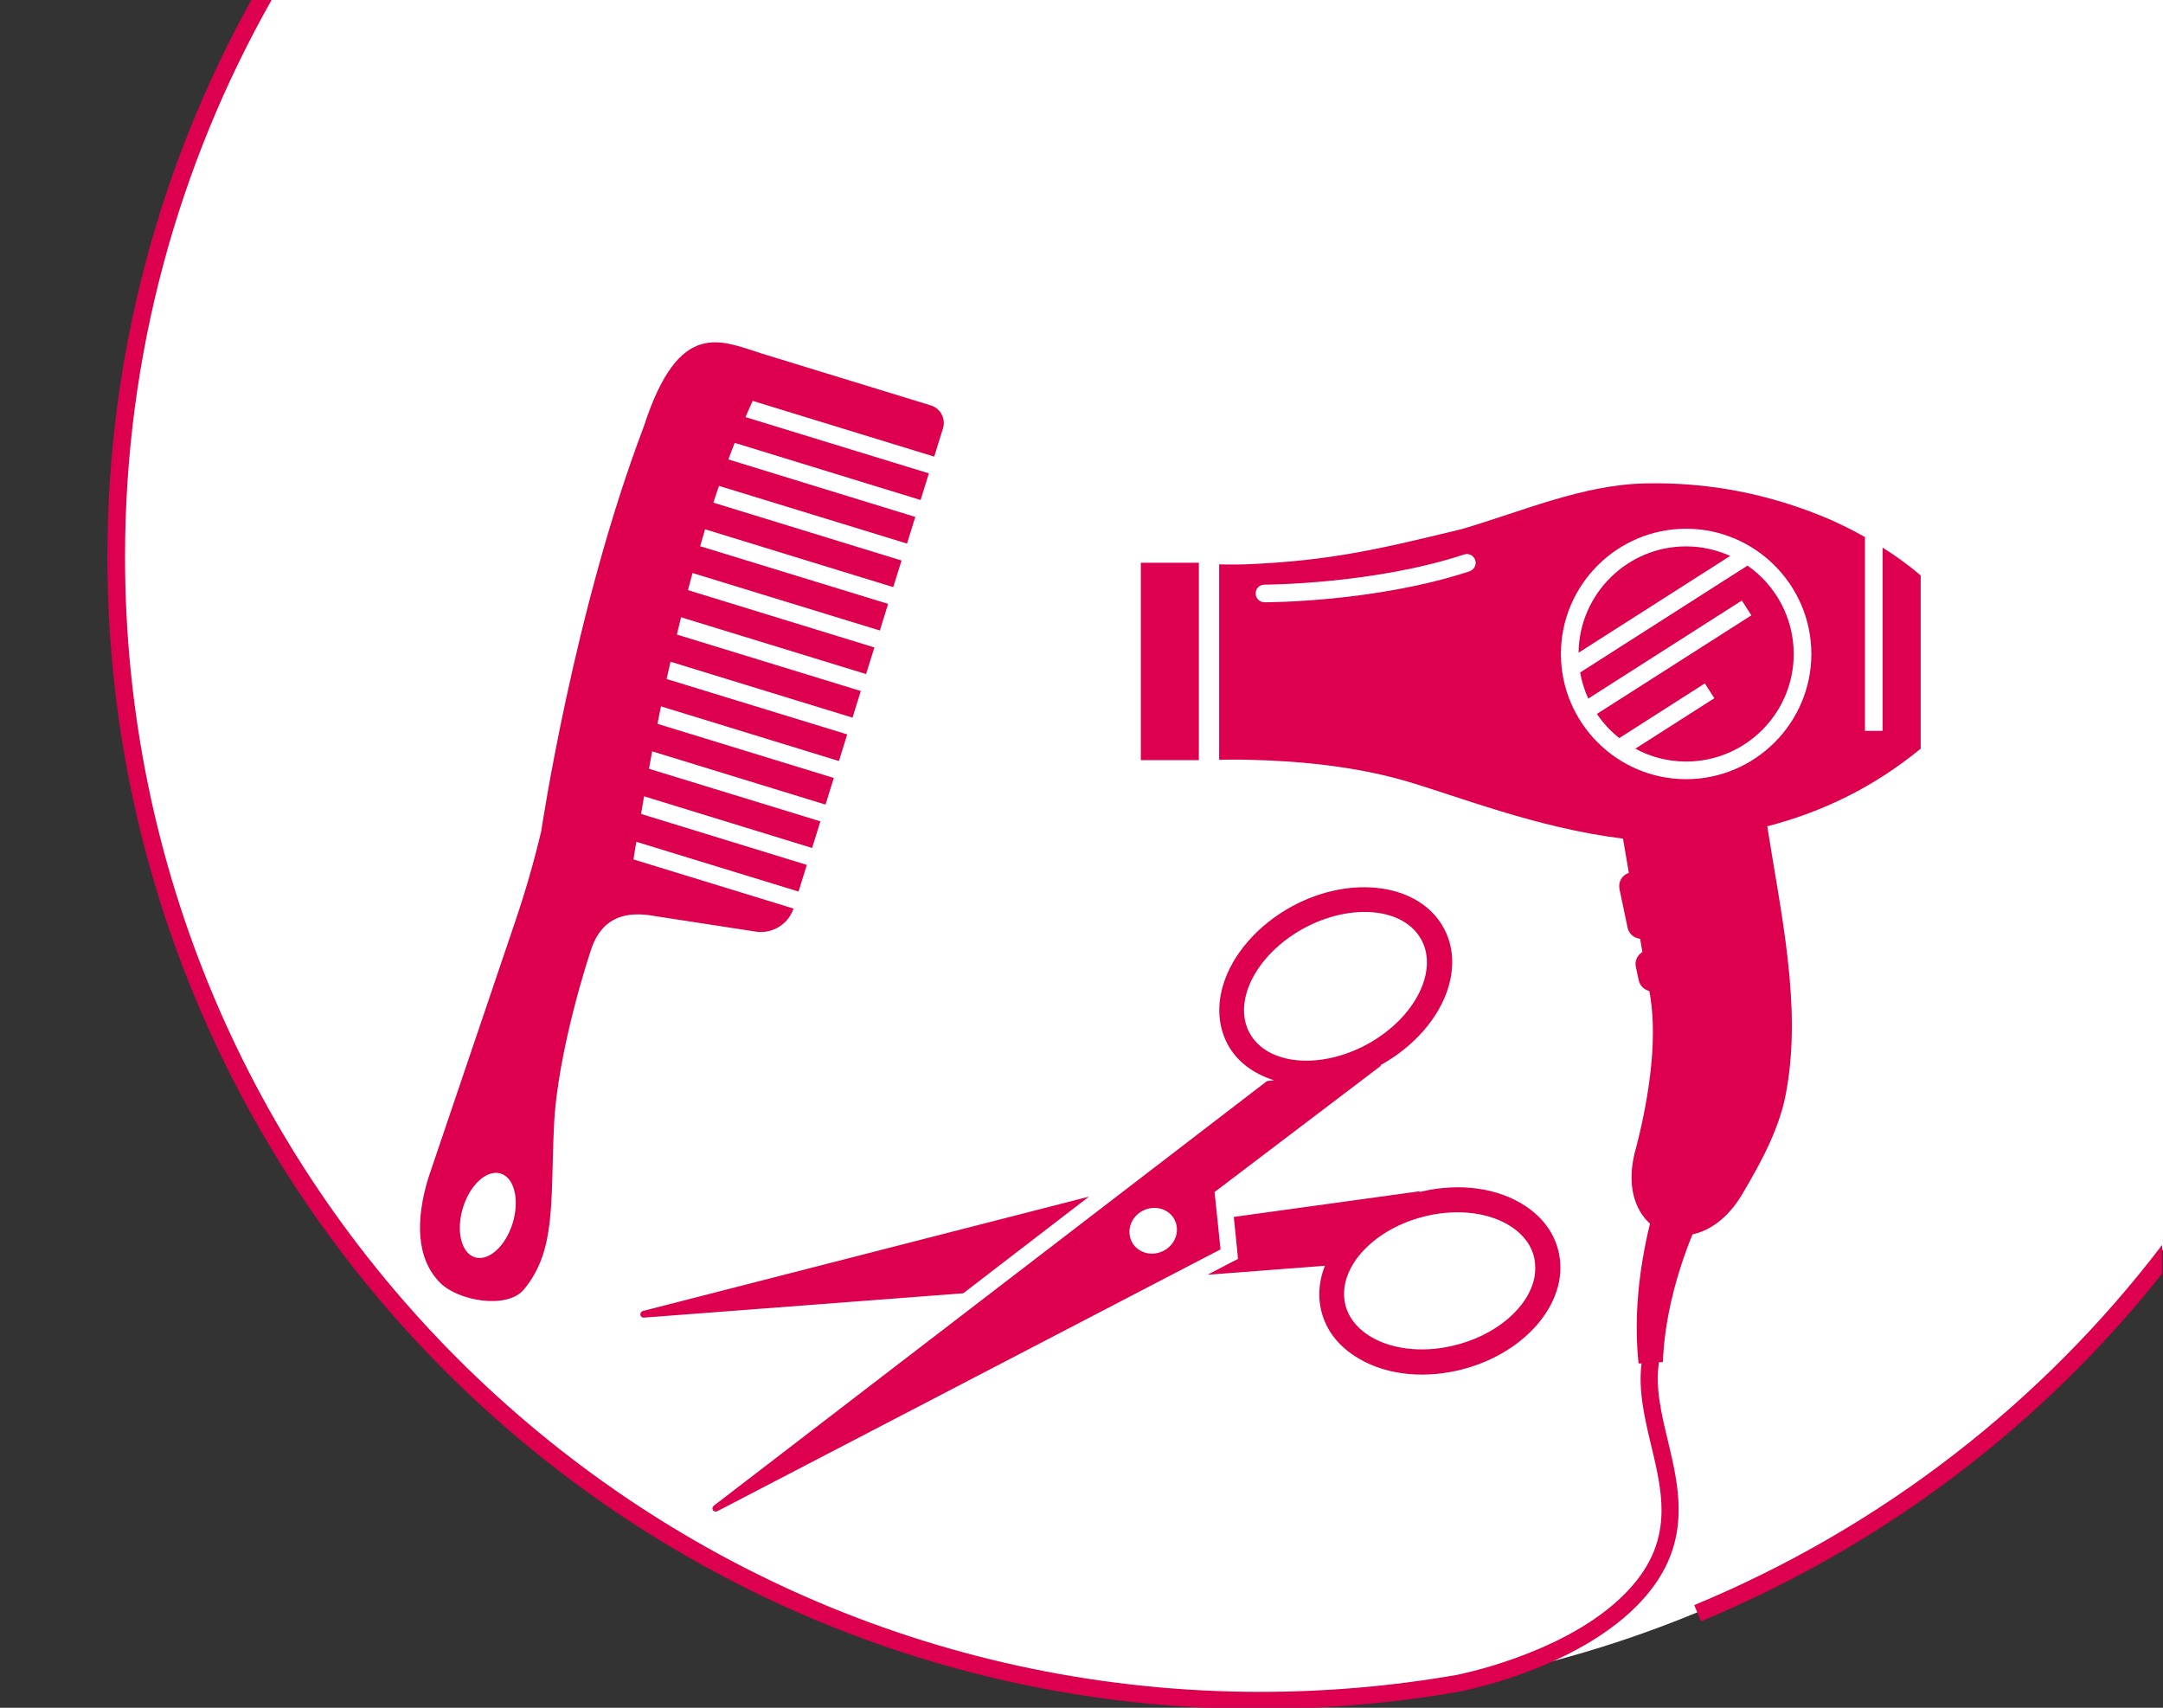 <?xml version="1.0" encoding="UTF-8"?>
<svg xmlns="http://www.w3.org/2000/svg" id="Ebene_1" version="1.1" viewBox="0 0 122.65 96.83">
  <rect x="0" y="0" width="122.65" height="96.83" fill="#333333" stroke="none"/>
  <path d="M122.65,0H14.71C9.09,9.5,6.5,20.57,6.5,32.39c0,35.36,30.23,64.03,64.23,64.03,21.31,0,40.2-9.72,51.92-25.58V0Z" fill="#fff"></path>
  <path d="M82.64,77.71c3.72-.84,6.31-3.78,5.77-6.58-.21-1.12-.88-2.07-1.93-2.76-1.54-1.01-3.66-1.31-5.83-.82-.06.01-.12.04-.18.05l.07-.06-10.58,1.46.18,1.75.06.63-.56.29-1.17.61,6.66-.51c-.11.28-.2.56-.25.85-.09.5-.1,1,0,1.51.21,1.12.88,2.07,1.94,2.76,1.54,1.01,3.66,1.31,5.83.82h0ZM77.58,75.7c-.72-.47-1.18-1.11-1.32-1.84-.39-2.05,1.71-4.26,4.69-4.93,1.77-.4,3.54-.17,4.74.62.72.47,1.18,1.11,1.32,1.84.06.34.06.68,0,1.02-.32,1.72-2.2,3.35-4.69,3.91-1.77.4-3.54.17-4.74-.62ZM54.62,73.33l-18.11,1.38c-.24.01-.28-.32-.04-.38l25.28-6.48-7.13,5.48ZM40.67,85.69l28.54-14.85-.34-3.25,9.46-7.18h-.08c1.91-1.04,3.36-2.7,3.88-4.44.36-1.21.27-2.37-.27-3.36-1.36-2.5-5.2-3.05-8.58-1.23-1.94,1.05-3.41,2.73-3.93,4.49-.05.18-.1.36-.13.54-.19,1.01-.05,1.98.4,2.82.54.99,1.48,1.66,2.62,2.02l-.4.05-31.36,24.07s-.07.08-.08.12c-.03.14.12.28.29.19h-.02ZM70.85,58.56c-.35-.65-.41-1.44-.16-2.28.42-1.41,1.63-2.77,3.25-3.65,2.69-1.45,5.68-1.16,6.66.66.35.65.41,1.44.16,2.28-.42,1.41-1.63,2.77-3.25,3.65-2.69,1.45-5.68,1.16-6.66-.66ZM64.08,70.15c-.17-.69.27-1.41,1-1.61.72-.2,1.45.19,1.62.88.17.69-.27,1.41-1,1.61-.72.2-1.45-.19-1.62-.88ZM44.98,51.51l-9.06-2.78c.05-.34.11-.67.16-1l9.2,2.82.47-1.51-9.4-2.89c.06-.34.11-.67.17-1l9.53,2.93.47-1.51-9.72-2.98c.06-.33.12-.67.18-.99l9.83,3.02.47-1.51-10-3.07c.07-.33.13-.66.2-.99l10.09,3.1.47-1.51-10.24-3.14c.07-.33.15-.66.22-.98l10.32,3.17.47-1.51-10.43-3.2c.08-.33.16-.66.24-.98l10.49,3.22.47-1.51-10.57-3.25c.09-.33.17-.66.26-.97l10.62,3.26.47-1.51-10.66-3.27c.1-.33.19-.65.28-.96l10.67,3.28.47-1.51-10.67-3.28c.11-.33.21-.65.32-.95l10.66,3.27.47-1.51-10.6-3.26c.12-.33.24-.64.36-.94l10.54,3.24.47-1.51-10.4-3.19c.14-.33.28-.64.41-.92l10.29,3.16.5-1.6c.17-.55-.14-1.13-.68-1.3l-9.55-2.93c-2.31-.71-4.72-2.1-6.73,4.11-3.98,10.48-5.82,22.95-5.82,22.95-.41,1.73-.9,3.43-1.47,5.11l-4.93,14.55c-.73,2.39-.7,4.56.65,5.94,1.04,1.06,3.83,1.53,4.77.39,1.82-2.2,1.5-4.9,1.7-9.23.19-4.33,2.07-9.93,2.07-9.93.68-2.23,2.38-2.16,3.25-2.07l6.04.93c.94.18,1.87-.34,2.2-1.23l.03-.09-.02.02h0ZM28.39,66.54c.78.24,1.08,1.5.68,2.81s-1.36,2.18-2.14,1.94c-.78-.24-1.08-1.5-.68-2.81s1.36-2.18,2.14-1.94ZM64.69,31.91h3.29v11.19h-3.29v-11.19ZM98.11,31.52l-8.6,5.49c.04-3.33,2.76-6.03,6.1-6.03.89,0,1.73.2,2.5.54ZM101.71,37.08c0,3.37-2.74,6.1-6.1,6.1-1.04,0-2.02-.26-2.88-.73l4.48-2.86-.54-.84-4.85,3.1c-.49-.39-.92-.85-1.27-1.37l8.76-5.59-.54-.84-8.71,5.56c-.21-.46-.37-.96-.46-1.48l9.49-6.06c1.58,1.1,2.62,2.94,2.62,5.01h0ZM94.29,77.23c.1-2.46.75-4.95,1.68-7.24.99-.21,2.02-.93,2.81-2.26,1.16-1.95,2.21-3.93,2.53-5.97.85-4.79-.33-9.99-1.1-14.91,3.11-.8,6.05-2.22,8.7-4.4v-9.82c-.72-.62-1.44-1.13-2.16-1.58v10.39h-1v-10.99c-.68-.38-1.36-.72-2.04-1.02-3.37-1.43-6.83-2.1-10.41-2.02-3.56.07-7.02,1.6-10.41,2.59-4.51,1.09-7.41,1.81-12.32,2-.63.02-1.44,0-1.44,0v11.08s.95-.02,1.66,0c2.76.06,5.96.35,8.87,1.19s7.51,2.69,12.37,3.28c.11.65.22,1.29.33,1.94-.38.13-.61.51-.53.92l.46,2.19c.07.35.37.59.71.63.04.25.09.5.13.75-.28.17-.45.5-.37.85l.16.75c.07.31.31.54.6.61.02.11.04.22.06.32.43,2.71-.16,6.17-.9,8.91-.43,1.82.02,3.19.88,3.96-.63,2.6-.92,5.25-.65,7.93h.17c-.19,1.55.18,3.11.54,4.62.72,2.99,1.39,5.82-1.86,8.8-3.43,3.14-9.12,4.23-9.17,4.24-3.66.64-7.41.96-11.15.96-35.49-.03-64.35-28.89-64.35-64.36,0-11.47,3.03-22.24,8.31-31.57h-1.15C9.06,9.36,6.09,20.13,6.09,31.57c0,36.02,29.3,65.33,65.33,65.33,3.8,0,7.61-.33,11.32-.98.24-.05,6.02-1.15,9.67-4.48,3.69-3.38,2.88-6.77,2.16-9.77-.37-1.55-.72-3.01-.5-4.43.13,0,.21-.01.21-.01,0,0,.01,0,.01,0ZM83.34,32.39c-5.28,1.74-11.37,1.76-11.64,1.76s-.5-.22-.5-.5.22-.5.5-.5c.06,0,6.19-.02,11.32-1.71.26-.09.55.06.63.32.09.26-.06.54-.32.63h.01ZM88.51,37.08c0-3.92,3.19-7.1,7.1-7.1s7.1,3.19,7.1,7.1-3.19,7.1-7.1,7.1-7.1-3.19-7.1-7.1ZM122.6,72.22c-6.75,8.5-15.65,15.35-26.15,19.71l-.38-.92c10.75-4.46,19.8-11.59,26.53-20.42v1.63Z" fill="#dc004f"></path>
</svg>
